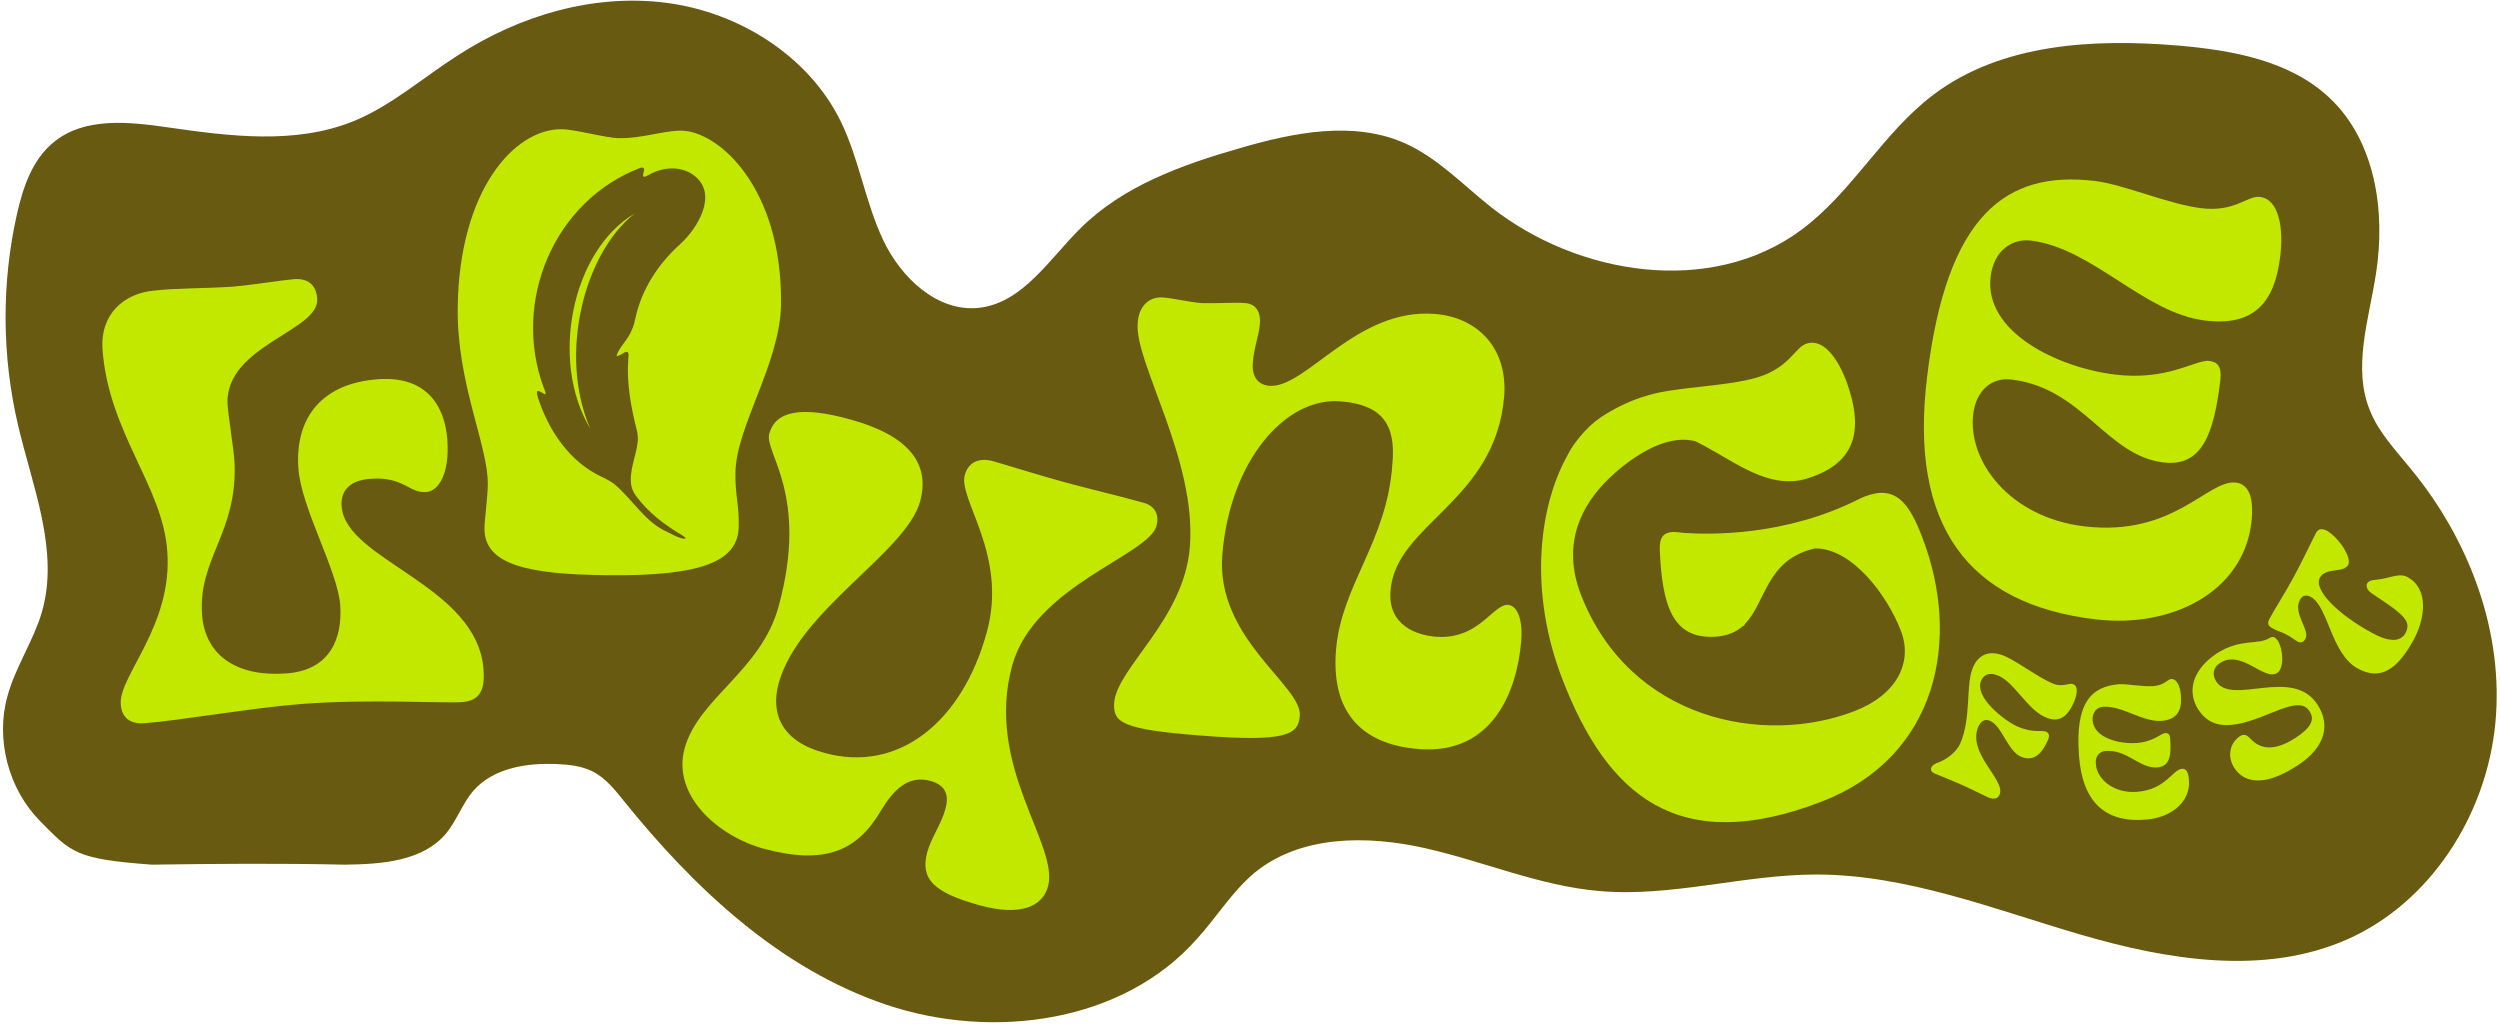 <svg width="532" height="218" fill="none" xmlns="http://www.w3.org/2000/svg"><path d="M32.3 184c-16.2-1.2-17.1-2.5-23.8-9.3-6.7-6.8-9.5-17.4-6.9-26.6 1.7-6.2 5.5-11.7 7.3-17.8 3.8-13.1-2-26.7-5.1-40-3.4-14.6-3.5-30-.2-44.7 1.3-5.8 3.3-11.7 7.9-15.4 6.5-5.3 15.9-4.3 24.2-3.1 13.2 1.9 27.1 3.7 39.5-1.3 8.1-3.3 14.8-9.3 22.2-14C110.5 3.3 126.3-1.4 141.8.6c15.4 2 30.2 11.2 37.1 25.2 3.9 8 5.2 17.1 9 25.2 3.8 8.1 11.6 15.5 20.5 14.5 9.3-1.1 14.9-10.4 21.6-17 9-8.9 21.4-13.4 33.6-16.9 11.6-3.4 24.4-6 35.4-1.1 6.9 3.1 12.3 8.8 18.2 13.5 18.6 14.7 46.9 19.1 66 5 10.9-8 17.5-20.8 28.3-28.9C426 9.2 445.6 8.2 463.6 9.7c11.5 1 23.7 3.2 32.1 11.1 9.8 9.2 12 24.2 9.9 37.5-1.5 9.7-5 19.9-1.3 29 1.9 4.8 5.6 8.6 8.9 12.7 12.3 15 19.7 34.6 17.8 54-1.9 19.4-13.7 38-31.5 45.9-17.7 7.8-38.2 4.4-56.7-1s-37-12.8-56.3-12.8c-15.5 0-30.9 4.9-46.3 3.5-12.6-1.1-24.5-6.3-36.9-9.1-12.4-2.8-26.5-2.8-36.3 5.2-4.8 4-8.1 9.5-12.3 14.1-15.8 17.9-43.5 21.6-66.1 14-22.6-7.6-40.8-24.7-55.8-43.3-2-2.5-4-5-6.8-6.4-2.3-1.1-4.9-1.4-7.4-1.5-6.5-.3-13.6.8-17.9 5.7-2.3 2.7-3.5 6.3-5.8 9.1-5 5.9-13.7 6.5-21.5 6.6-13.7-.3-27.4-.2-41.1 0Z" fill="#685A10"/><path d="M166.2 64.8c.3-25.1-13.5-37-21.3-37-3.7 0-8.5 1.7-13.1 1.6-2.8 0-9.5-1.9-12.3-1.9-10-.1-21.8 12.9-22.1 38-.2 16.1 6.5 29.4 6.4 37.5 0 2.8-.7 7.6-.7 9.4-.1 7.9 9.6 9.8 25.7 10 21.5.3 28.3-3.3 28.4-10.4.1-4.5-.8-6.9-.7-11.4.1-9.8 9.5-23.2 9.7-35.8Zm-33.8 10.5c1.3-.9 1.5-.3 1.3 1-.4 5.3.6 10.5 1.9 15.6.1.7.2 1.4.1 2.1-.3 3.1-2 6.4-1.3 9.6.2.7.5 1.4 1 2 2.6 3.5 5.9 6 9.6 8.2.3.2.8.5.9.7 0 .1-.2.2-.6.1-1.1-.2-2.3-.9-3.3-1.4-4.8-2.1-7.4-7-11.3-10.2-.8-.6-1.7-1.1-2.6-1.5-6.9-3.2-11.4-9.9-13.7-17.1-.5-2.1.6-.9 1.6-.5.1 0 .1 0 .1-.1 0-.4-.2-.9-.4-1.3-6.8-18.4 2.2-39.8 20.6-46.8 1.6-.3.1 1.5.7 1.9.3.1.8-.3 1.1-.4 3.5-2 7.4-1.7 9.8.3 4.8 3.9.7 10.9-3.1 14.4-4.7 4.2-8.3 9.7-9.6 15.9-.2.9-.4 1.7-.8 2.5-.7 1.9-2.6 3.5-3.2 5.4.2.2.8-.2 1.2-.4Z" fill="#C3E800"/><path d="M125.6 91.2c-6.8-15.6-1.4-37.3 9.5-45.8-13.4 7.9-18.2 31.3-9.5 45.8ZM409 114.2c-2.8-7.3-5.7-11.1-12.3-8.5-.2.1-.5.2-.9.4-15.7 8-31.8 7.7-37.5 7.3-.9-.1-1.6-.2-2.2-.2-2 .1-3 1-2.9 3.8.5 11.8 2.7 18.9 11.5 18.5 2.8-.1 4.8-1 6.2-2.3.1 0 .2 0 .3-.1 0-.1.1-.2.1-.3 4.6-4.7 4.5-13.8 15-16.1 7.9 0 15.3 10 18.2 17.5 2.6 6.7-.8 13.6-9.8 17.1-19.3 7.5-47.9 2-58.3-24.8-4.3-11.2.6-19.3 5.5-24.2 0 0 10.2-10.7 18.9-8.4 1.2.6 2.5 1.3 3.7 2 .1.1.3.2.4.3l-.2-.2c6.4 3.7 12.7 7.9 19.6 5.9 10.1-3 12.1-9.6 9.3-18.7-1.8-6-5.2-11.3-9.1-10.1-2.6.8-3.6 5.1-10.5 7.2-6.6 2-17.3 2-23.2 3.8-3.5 1-6.5 2.4-9.2 4.1-1.5.9-2.9 2-4.3 3.5-1.5 1.6-2.8 3.3-3.8 5.3-6.1 11-8.2 29-1 47.6 9.6 24.8 24.7 37.7 55.1 26 24.7-9.5 29.9-34.5 21.4-56.4ZM49.5 61c4.7-.4 9.8-1.3 13.1-1.6 2.8-.2 4.7 1.1 4.9 4.2.5 6.8-19.4 9.9-19.1 22.2.3 3.8 1.2 8.6 1.5 12.5.7 15.1-7.8 20.5-6.9 32.6.7 8.8 7.7 13.2 18 12.4 9.3-.7 11.9-7.5 11.4-14.6-.6-7.4-8.3-20.6-8.9-29-.8-11.2 5.4-18.2 17-19 9.8-.7 14.1 5.1 14.7 12.9.5 7.3-1.9 10.9-4.5 11.1-3.7.3-4.8-3.4-12-2.8-4 .3-6.3 2.3-6 5.9.9 11.5 28.9 16.7 30.2 34.7.3 4-.6 6.6-4.5 6.9-4.1.3-20-.7-34.2.4-10.5.8-26.4 3.6-33.5 4.1-2.7.2-4.8-.9-5-4.1-.4-6 11.1-16.7 9.9-32.5-1-14-12.6-25.3-13.8-43.2-.4-7 4.3-11.8 11.4-12.3 4.4-.5 10.5-.4 16.3-.8ZM195.8 106.7c-3 10.9-25.8 23.1-30.1 38.7-1.8 6.5.7 12.4 9.7 14.8 15.8 4.4 29.4-6.6 34.6-25.7 4.5-16.4-6.1-28.2-4.7-33.4.7-2.5 2.7-3.8 5.9-3 2.5.7 9.8 3 15.3 4.5 3.9 1.1 11.6 2.9 16.9 4.4 2.5.7 3.3 2.7 2.7 4.9-1.7 6.3-26 12.7-30.7 29.7-5.9 21.5 10.1 38.2 7.6 47.1-1.1 3.9-5.4 6.5-14.7 3.9-9.6-2.7-12.5-5.5-11-11.2.8-3 3-6 3.9-9.3.7-2.6.3-4.9-3.1-5.9-5-1.4-8.1 2.1-10.7 6.4-5 8.5-11.9 11.5-24.9 8-9.5-2.6-19.6-11.2-16.8-21.4 3-10.7 16.3-16.5 20-30.2 6.5-23.7-3.1-32.7-2-36.7 1.3-4.8 6.7-6 17.4-3 12.2 3.4 16.9 9.3 14.7 17.4Z" fill="#C3E800"/><path d="M247.4 63.3c2.7.2 5.5 1 8.4 1.2 3.4.1 6.7-.2 9.2 0 2.4.2 3.3 2 3.1 4.5-.2 2.3-1.3 5.2-1.5 8.2-.2 2 .4 4.6 3.5 4.9 7.8.6 18.5-16.6 35.2-15.3 9 .7 15.5 7.1 14.8 17.4-1.8 22.6-23.1 27.2-24.2 41.5-.6 7.4 5.6 9.5 9.7 9.8 5.6.4 8.9-2.3 11.4-4.5 1.5-1.3 2.8-2.4 3.9-2.3 2 .2 3.2 3.1 2.8 7.8-.9 10.8-6.2 24.1-21.7 22.9-13-1-18.7-8.6-17.7-21 1.1-13.9 10.9-23.1 12-39.7.8-8.4-2.2-12.6-11.1-13.3-11.7-.9-23.5 12.7-25.1 32.7-1.4 17.8 17 27.8 16.5 34.2-.3 4-2.7 5.7-21.4 4.2-16.4-1.3-18.4-2.7-18.1-7 .6-7.4 14.9-17.7 16.1-33.1 1.5-18.6-11.8-39.3-11.1-47.6.2-4 2.8-5.7 5.3-5.5ZM410.1 80.1c4.2-34.6 16.9-43.8 35.6-41.6 6.1.7 15.9 5 22.7 5.8 7.2.9 9.8-2.7 12.5-2.4 4.1.5 5.1 6.7 4.3 12.9-1.2 9.5-5.5 14.7-16 13.4-13-1.6-23.9-15.4-37-17-3.8-.5-7.9 1.9-8.6 7.7-1.4 11.8 14.3 19.3 26.4 20.8 11.3 1.4 17.2-3.2 20.1-2.9 1.8.2 2.7 1.2 2.4 4-1.4 11.8-4 18.6-12.2 17.6-12-1.5-17.1-15.7-32-17.6-4.5-.7-7.8 2.4-8.4 7.3-1.2 10.1 7.8 22 23.6 23.9 19.1 2.3 26.3-10 32.3-9.3 2.7.3 3.9 3.1 3.3 8.5-1.8 14.9-17.1 22.5-33.1 20.6-27.3-3.2-39.8-20.1-35.9-51.7ZM436.7 145.4c2.2 1 3.6-.2 4.5.2 1.2.5.7 2.5.1 3.9-1.4 3.1-3.2 4.4-6.1 3.1-3.7-1.6-6.6-7.4-9.9-8.8-1.9-.8-3.1-.3-3.7 1-1.6 3.6 5.1 8.6 7.5 9.7 3.5 1.6 5.4.8 6.3 1.2.6.3.9.8.3 2-1.2 2.7-3 4.5-5.7 3.3-2.8-1.3-4-6.5-6.5-7.6-1.1-.5-1.9 0-2.5 1.2-2.5 5.7 5.9 11.4 4.5 14.5-.3.8-1.1 1.1-2.4.6-1.9-.9-4.4-2.2-6.8-3.2-2.1-.9-3.4-1.4-4.6-1.9-.7-.3-.9-.7-.7-1.3.1-.3.6-.7 1.1-.9 1.9-.6 4.2-2.3 5-4.1 2.5-5.6 1.1-12.7 2.8-16.4 1.3-2.9 3.8-3.6 6.9-2.2 2.8 1.3 6.9 4.4 9.9 5.7ZM442.4 160.7c-.8-11 2.5-14.6 8.5-15.1 1.9-.1 5.2.6 7.4.4 2.3-.2 2.9-1.4 3.7-1.5 1.3-.1 2 1.7 2.1 3.7.2 3-.8 4.9-4.1 5.2-4.1.3-8.4-3.3-12.5-3-1.2.1-2.3 1.1-2.2 2.9.3 3.7 5.6 5.1 9.5 4.8 3.6-.3 5.1-2.1 6-2.1.6 0 .9.2 1 1.1.3 3.7-.1 6-2.7 6.2-3.8.3-6.3-3.8-11-3.5-1.4.1-2.3 1.2-2.1 2.8.2 3.2 3.8 6.3 8.8 5.9 6.1-.5 7.5-4.7 9.5-4.9.9-.1 1.4.7 1.5 2.4.4 4.7-3.9 8-9 8.4-8.8.8-13.7-3.7-14.4-13.7ZM482.9 135.8c.8-.5 1.3-.2 1.8.5 1.2 1.9 1.4 5.9-.1 6.9-2.8 1.8-7.6-5.1-12.2-2.1-1.3.8-1.8 2.3-.8 3.9 3.4 5.3 16.3-3.3 21.6 5 2.6 4 1.9 8.9-4.3 12.9-7.8 5.1-11.8 3.2-13.5.4-1.4-2.2-1-5.1 1.2-6.6.9-.6 1.5-.3 2.2.4 1.9 2.1 4.8 3.1 9.7-.1 3.1-2 4.2-3.8 3-5.6-1.2-1.9-3.3-1.7-7.9.2-7.2 3-12.5 4.4-15.8-.6-2.6-4.1-1-8.7 4-12 5.1-3.2 8.7-1.7 11.1-3.2ZM504.8 134.7c3.1 1.7 5.9 2.2 7.1 0 1.3-2.5-.3-3.9-7-8.3-1.3-.8-1.4-1.7-1.2-2.2.6-1 1.6-.6 4.1-1.2 2.3-.6 3.4-.8 4.5-.2 4.5 2.4 3.9 8.6 1.3 13.4-3.4 6.2-7 8.7-11.8 6.1-5.8-3.1-6.3-13.3-10.1-15.3-1-.5-1.8-.3-2.3.7-1.5 2.8 2.2 6.4 1.2 8.2-.4.8-1 1-1.7.6-.4-.2-1.6-1.1-2.4-1.5-1-.5-2.3-.9-2.9-1.3-.8-.4-1.3-.9-.6-2.1 1.1-2.1 3.1-5.1 5.2-9 1.8-3.3 4.2-8.4 4.6-9.1.5-1 1.2-1.1 2.3-.6 2.5 1.4 5.4 5.7 4.6 7.3-1 1.8-4.8.5-6 2.7-1.5 2.4 3.5 7.7 11.1 11.8Z" fill="#C3E800"/></svg>